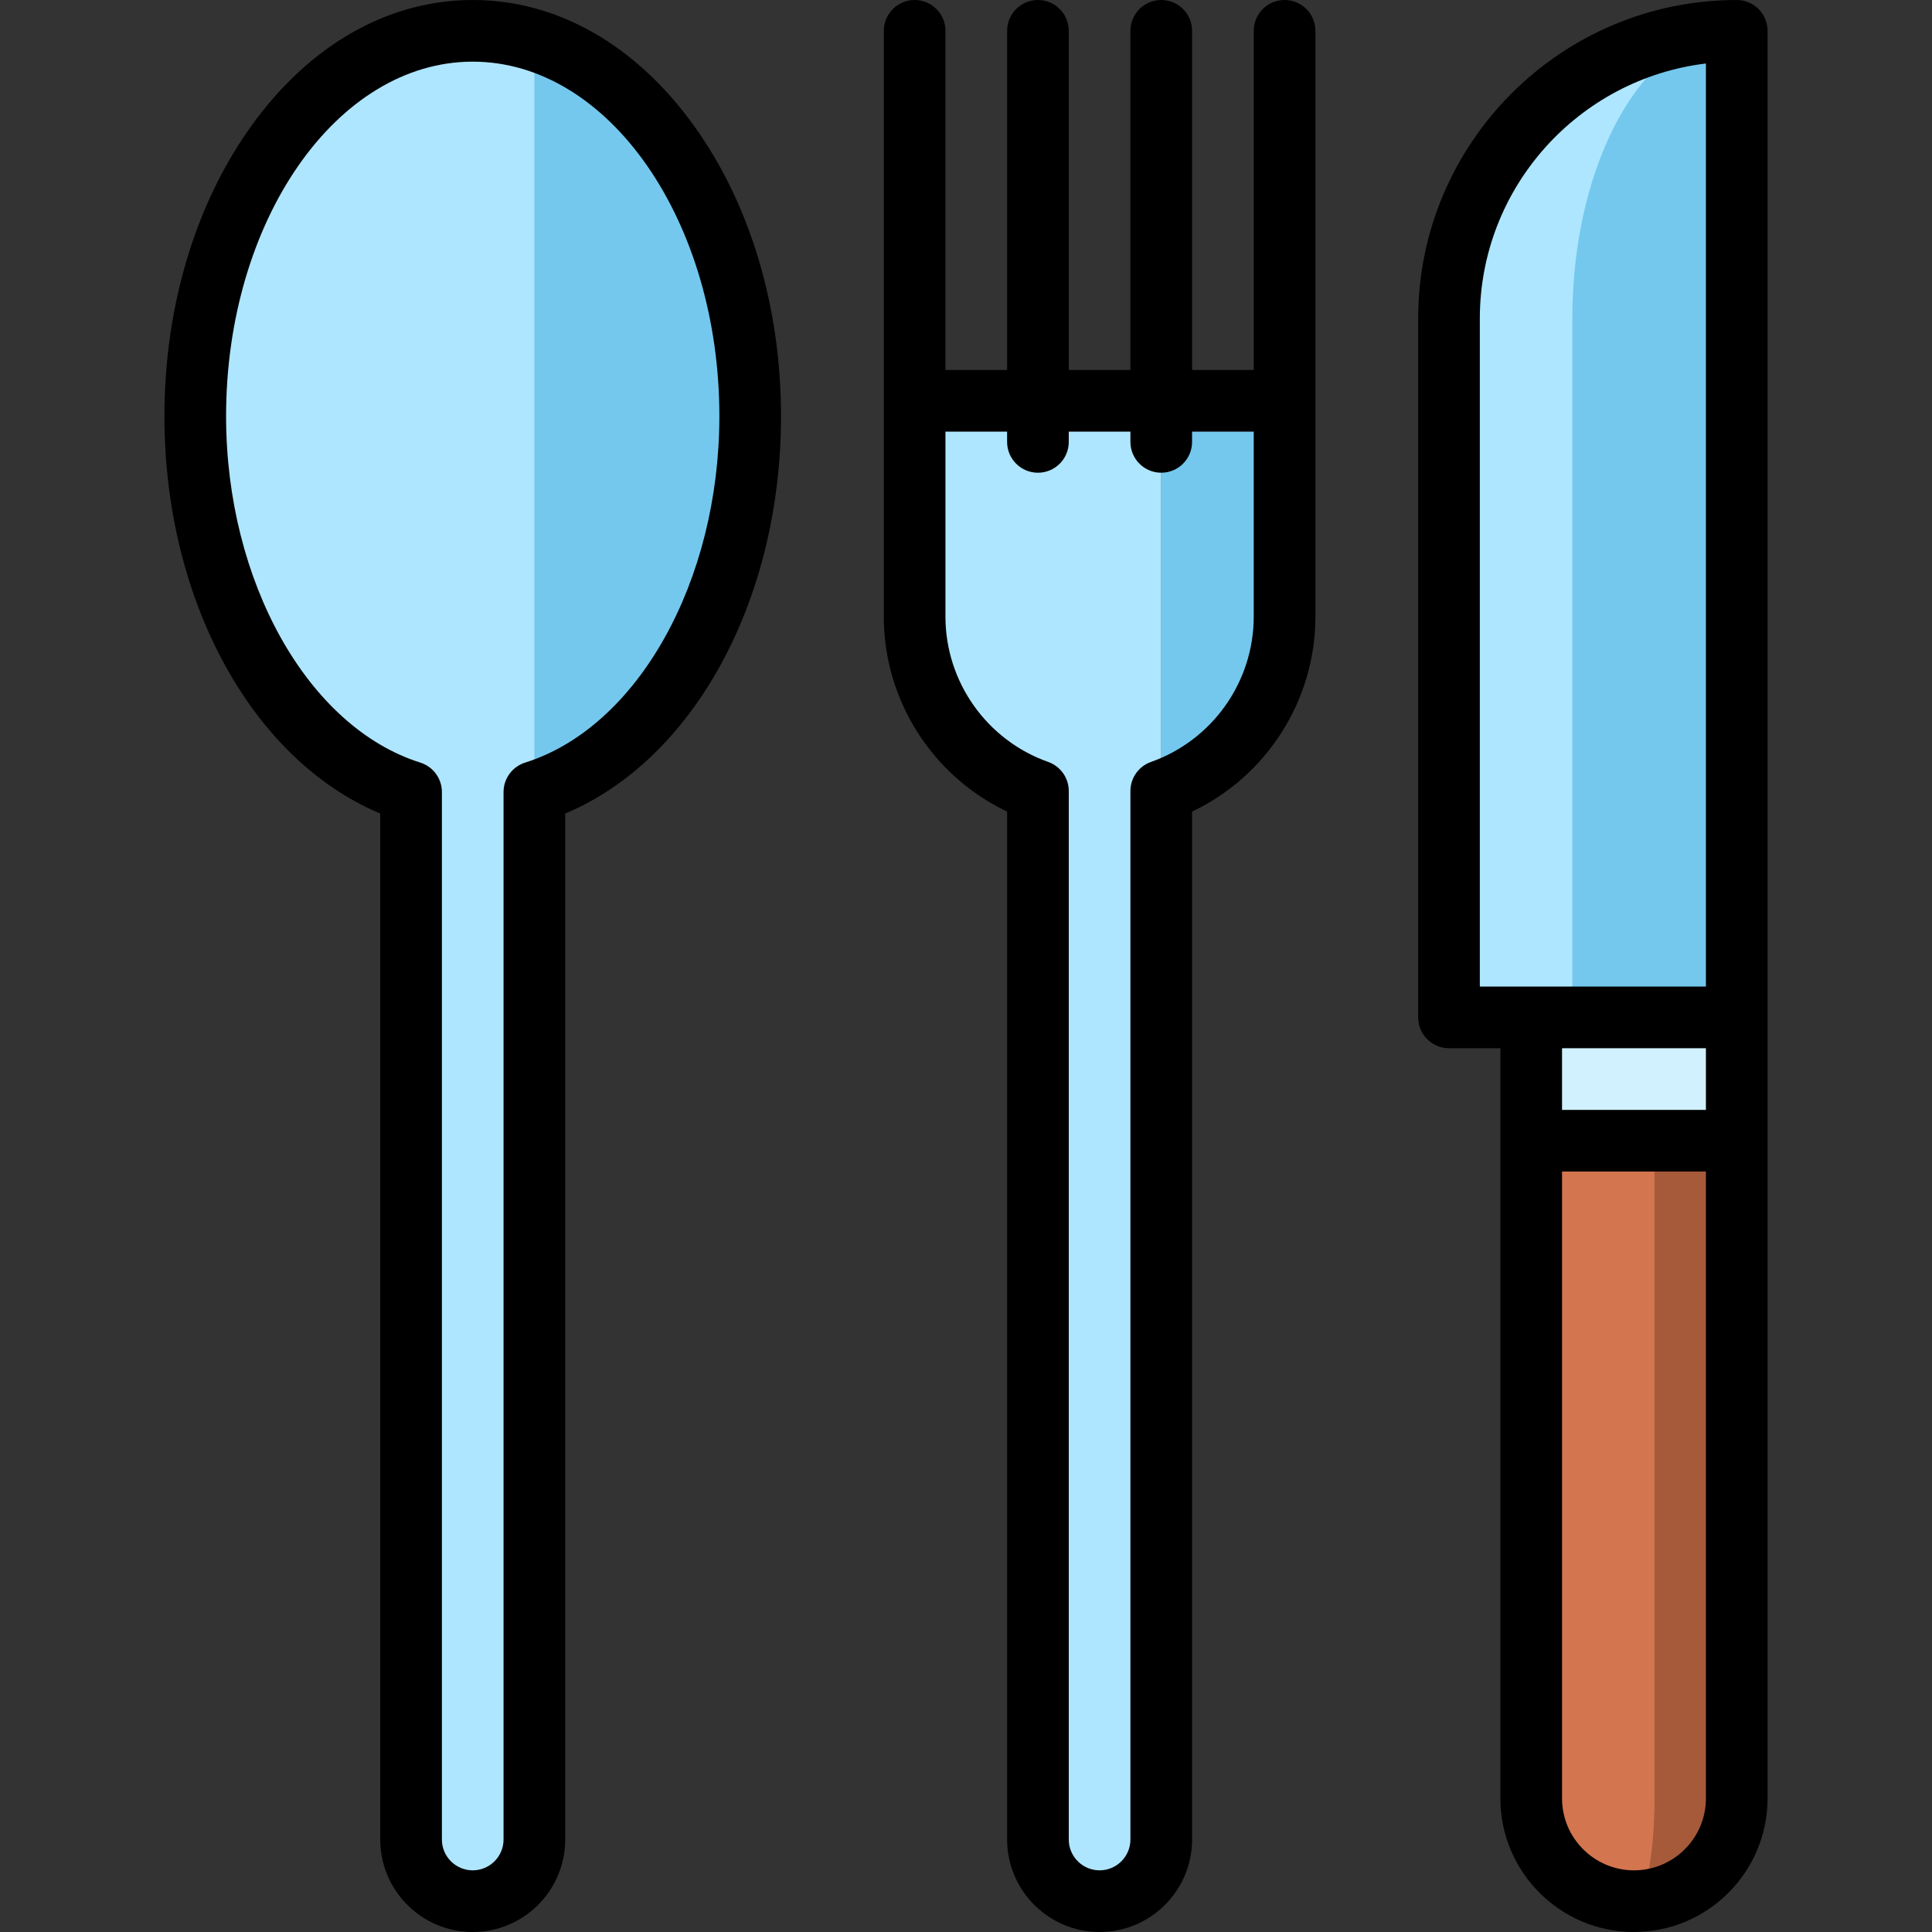 <?xml version="1.0" encoding="iso-8859-1"?>
<!-- Generator: Adobe Illustrator 19.0.0, SVG Export Plug-In . SVG Version: 6.00 Build 0)  -->
<svg version="1.1" id="Layer_1" xmlns="http://www.w3.org/2000/svg" xmlns:xlink="http://www.w3.org/1999/xlink" x="0px" y="0px"
	 viewBox="0 0 512 512" style="enable-background:new 0 0 512 512;" xml:space="preserve">
<rect x="0" y="0" width="512" height="512" fill="#333333" stroke="none"/>
<path style="fill:#74C8EE;" d="M141.617,10.705l-21.787,99.593l21.787,99.593c32.745-10.321,57.191-50.991,57.191-99.593
	C198.809,61.695,174.362,21.026,141.617,10.705z"/>
<path style="fill:#AEE6FF;" d="M125.277,8.17c-40.61,0-73.532,45.724-73.532,102.128c0,48.603,24.446,89.272,57.191,99.593v277.599
	c0,9.024,7.316,16.34,16.34,16.34s16.34-7.316,16.34-16.34V10.705C136.361,9.048,130.893,8.17,125.277,8.17z"/>
<polygon style="fill:#D1F1FF;" points="460.255,269.617 460.255,302.298 405.787,302.298 405.787,269.617 416.681,269.617 "/>
<path style="fill:#A65A3A;" d="M438.468,302.298l-5.447,201.532c15.044,0,27.234-12.19,27.234-27.234V302.298H438.468z"/>
<path style="fill:#D3754F;" d="M438.468,302.298v174.298c0,15.044-2.44,27.234-5.447,27.234c-15.044,0-27.234-12.19-27.234-27.234
	V302.298H438.468z"/>
<path style="fill:#74C8EE;" d="M340.426,106.213v57.191c0,21.341-13.639,39.489-32.681,46.222V106.213H340.426z"/>
<g>
	<path style="fill:#AEE6FF;" d="M307.745,209.626v277.863c0,9.02-7.32,16.34-16.34,16.34c-9.02,0-16.34-7.321-16.34-16.34V209.626
		c-19.042-6.732-32.681-24.881-32.681-46.222v-57.191h65.362V209.626z"/>
	<path style="fill:#AEE6FF;" d="M384,84.426v185.191h32.681L460.255,8.17C418.141,8.17,384,42.311,384,84.426z"/>
</g>
<path style="fill:#74C8EE;" d="M460.255,8.17v261.447h-43.574V84.426C416.681,42.311,436.191,8.17,460.255,8.17z"/>
<path d="M125.277,0c-22.34,0-43.161,11.828-58.625,33.308c-14.882,20.668-23.077,48.01-23.077,76.99
	c0,48.86,23.233,91.076,57.191,105.292v271.899c0,13.515,10.995,24.511,24.511,24.511s24.511-10.996,24.511-24.511V215.59
	c33.959-14.216,57.191-56.433,57.191-105.292c0-28.979-8.195-56.321-23.077-76.99C168.437,11.828,147.616,0,125.277,0z
	 M139.162,202.099c-3.402,1.072-5.715,4.227-5.715,7.792v277.598c0,4.506-3.665,8.17-8.17,8.17c-4.506,0-8.17-3.665-8.17-8.17
	V209.892c0-3.565-2.313-6.72-5.715-7.792c-29.827-9.401-51.477-48.01-51.477-91.802c0-51.809,29.321-93.957,65.362-93.957
	s65.362,42.148,65.362,93.957C190.638,154.089,168.988,192.698,139.162,202.099z"/>
<path d="M460.255,0c-46.552,0-84.426,37.874-84.426,84.426v185.191c0,4.513,3.658,8.17,8.17,8.17h13.617v198.809
	c0,19.522,15.883,35.404,35.404,35.404c19.521,0,35.404-15.882,35.404-35.404V8.17C468.426,3.657,464.767,0,460.255,0z
	 M452.085,294.128h-38.128v-16.34h38.128V294.128z M392.17,261.447V84.426c0-34.779,26.209-63.55,59.915-67.598v244.619H392.17z
	 M433.021,495.66c-10.511,0-19.064-8.553-19.064-19.064V310.468h38.128v166.128C452.085,487.107,443.533,495.66,433.021,495.66z"/>
<path d="M340.426,0c-4.512,0-8.17,3.657-8.17,8.17v89.872h-16.34V8.17c0-4.513-3.658-8.17-8.17-8.17c-4.512,0-8.17,3.657-8.17,8.17
	v89.872h-16.34V8.17c0-4.513-3.658-8.17-8.17-8.17c-4.512,0-8.17,3.657-8.17,8.17v89.872h-16.34V8.17c0-4.513-3.658-8.17-8.17-8.17
	c-4.512,0-8.17,3.657-8.17,8.17v155.234c0,22.211,12.914,42.296,32.681,51.677v272.408c0,13.515,10.995,24.511,24.511,24.511
	c13.516,0,24.511-10.996,24.511-24.511V215.081c19.766-9.38,32.681-29.466,32.681-51.677V8.17C348.596,3.657,344.938,0,340.426,0z
	 M305.021,201.922c-3.265,1.155-5.447,4.241-5.447,7.703v277.865c0,4.506-3.665,8.17-8.17,8.17s-8.17-3.665-8.17-8.17V209.626
	c0-3.463-2.182-6.549-5.447-7.703c-16.289-5.758-27.234-21.238-27.234-38.518v-49.021h16.34v2.723c0,4.513,3.658,8.17,8.17,8.17
	c4.512,0,8.17-3.657,8.17-8.17v-2.724h16.34v2.723c0,4.513,3.658,8.17,8.17,8.17c4.512,0,8.17-3.657,8.17-8.17v-2.723h16.34v49.021
	C332.255,180.684,321.31,196.162,305.021,201.922z"/>
<g>
</g>
<g>
</g>
<g>
</g>
<g>
</g>
<g>
</g>
<g>
</g>
<g>
</g>
<g>
</g>
<g>
</g>
<g>
</g>
<g>
</g>
<g>
</g>
<g>
</g>
<g>
</g>
<g>
</g>
</svg>
